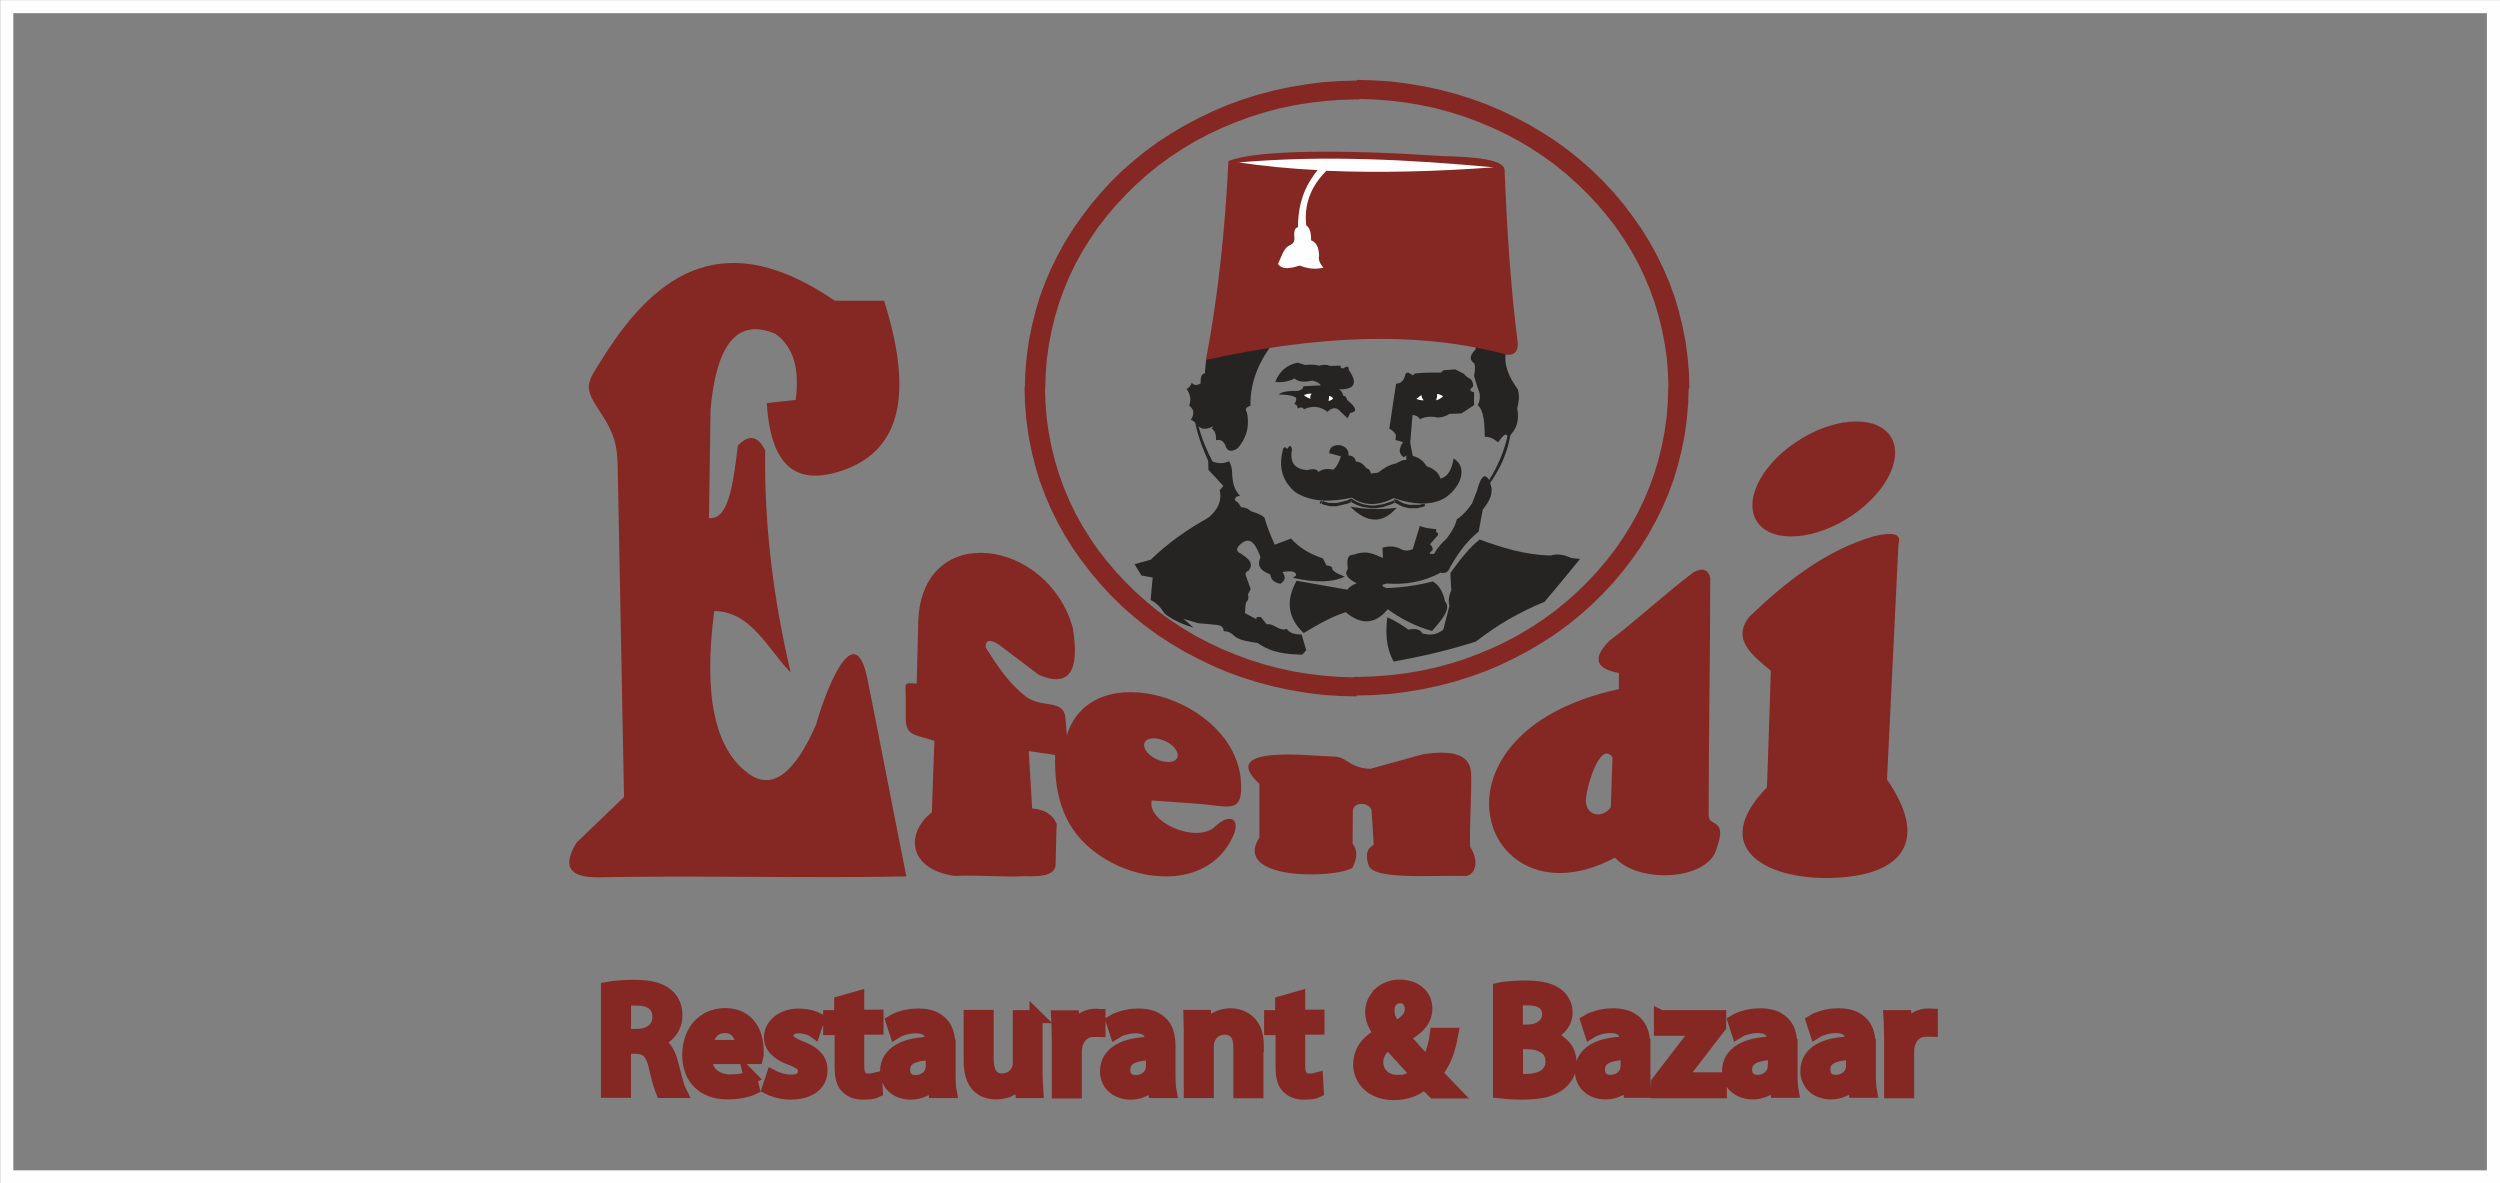<?xml version="1.0" encoding="UTF-8"?>
<!DOCTYPE svg PUBLIC "-//W3C//DTD SVG 1.1//EN" "http://www.w3.org/Graphics/SVG/1.1/DTD/svg11.dtd">
<!-- Creator: CorelDRAW -->
<svg xmlns="http://www.w3.org/2000/svg" xml:space="preserve" width="14.47mm" height="6.849mm" version="1.1" style="shape-rendering:geometricPrecision; text-rendering:geometricPrecision; image-rendering:optimizeQuality; fill-rule:evenodd; clip-rule:evenodd"
viewBox="0 0 108.9 51.55"
 xmlns:xlink="http://www.w3.org/1999/xlink"
 xmlns:xodm="http://www.corel.com/coreldraw/odm/2003">
 <rect x="0" y="0" width="108.9" height="51.55" fill="#808080" stroke="none"/>
 <defs>
  <style type="text/css">
   <![CDATA[
    .str0 {stroke:#FEFEFE;stroke-width:0.57;stroke-miterlimit:22.926}
    .str1 {stroke:#852723;stroke-width:0.57;stroke-miterlimit:22.926}
    .fil0 {fill:none}
    .fil2 {fill:#FEFEFE}
    .fil4 {fill:#852723}
    .fil1 {fill:#252423}
    .fil5 {fill:#852723;fill-rule:nonzero}
    .fil3 {fill:#252423;fill-rule:nonzero}
   ]]>
  </style>
     <clipPath id="id0">
      <path d="M59.1 3.92c7.75,0 14.03,5.82 14.03,12.99 0,7.18 -6.28,12.99 -14.03,12.99 -7.75,0 -14.03,-5.82 -14.03,-12.99 0,-7.17 6.28,-12.99 14.03,-12.99z"/>
     </clipPath>
 </defs>
 <g id="Слой_x0020_1">
  <rect class="fil0 str0" x="0.29" y="0.29" width="108.33" height="50.98"/>
  <g id="_2715892758864">
   <g>
    <g>
    </g>
    <g style="clip-path:url(#id0)">
     <g>
      <g>
       <path class="fil1" d="M51.52 26.95c0.22,0.07 0.45,0.13 0.67,0.2 0.29,0.02 0.58,0.05 0.87,0.08 0.13,0.02 0.23,0.09 0.25,0.27 0.2,-0.01 0.36,0.1 0.51,0.25 0.23,0.15 0.58,0.21 0.96,0.26 0.64,0.45 1.29,0.49 1.94,0.51 0.06,-0.06 0.12,-0.12 0.18,-0.19 -0.07,-0.23 -0.13,-0.46 -0.2,-0.69 -0.24,-0 -0.48,-0.02 -0.65,-0.24 -0.34,0.12 -0.55,-0.26 -0.87,-0.2 -0.09,-0.11 -0.17,-0.21 -0.26,-0.32 -0.13,-0.01 -0.24,0 -0.18,0.1 -0.17,-0.09 -0.34,-0.18 -0.51,-0.27 0.01,-0.15 0.02,-0.3 0.04,-0.45 0.08,-0.09 0.15,-0.19 0.09,-0.36 0.04,-0.08 0.08,-0.16 0.12,-0.24 -0.07,-0.2 -0.15,-0.41 -0.22,-0.61 -0.02,-0.08 0.02,-0.15 0.13,-0.19 0.26,-0.35 -0.05,-0.54 -0.33,-0.74 -0.21,-0.08 -0.23,-0.21 -0.06,-0.38 0.45,-0.44 0.7,-0.04 0.91,0.54 -0.19,0.39 0.04,0.6 0.42,0.74 0.03,0.2 0.14,0.36 0.44,0.41 0.22,-0.13 0.25,-0.3 0.09,-0.51 0.46,-0.08 0.6,0 0.6,0.15 -0.05,0.03 -0.09,0.07 -0.14,0.1 1,0.23 1.74,0.2 2.26,-0.05 -0.21,-0.09 -0.46,-0.17 -0.55,-0.33 0.02,-0.12 -0.12,-0.14 -0.25,-0.16 -0.05,-0.1 -0.1,-0.2 -0.15,-0.3 -0.62,-0.21 -1.07,-0.5 -1.39,-0.87 -0.24,0.09 -0.47,0.18 -0.71,0.27 -0.18,-0.39 -0.34,-0.79 -0.45,-1.18 -0.11,-0.11 -0.33,-0.2 -0.59,-0.28 -0.15,-0.14 -0.29,-0.17 -0.42,-0.17 -0.04,-0.06 -0.09,-0.12 -0.13,-0.19 -0.05,-0.04 -0.11,-0.09 -0.16,-0.13 0.02,-0.1 0.08,-0.18 0.24,-0.17 -0.28,-0.29 -0.34,-0.65 -0.35,-1.03 -0,-0.17 -0.05,-0.34 -0.13,-0.49 -0.24,0.12 -0.48,0.11 -0.73,0.01 -0.25,-0.5 -0.47,-1 -0.6,-1.53 0.19,0.18 0.41,0.11 0.65,0 -0.03,0.03 -0.05,0.07 -0.08,0.1 0.15,0.09 0.2,0.27 0.19,0.51 0.22,-0.06 0.32,0.06 0.4,0.2 0.08,0.32 0.29,0.31 0.54,0.15 0.34,-0.39 0.54,-0.87 0.41,-1.55 -0.1,-0.15 -0.05,-0.25 0.15,-0.3 -0.02,-1.11 0.42,-2.01 1.05,-2.82 -0.99,0.27 -1.99,0.53 -2.98,0.8 -0.02,0.2 -0.04,0.41 -0.06,0.61 -0.15,0.01 -0.19,0.18 -0.18,0.43 -0.2,0.12 -0.31,0.07 -0.39,-0.03 -0.04,0.13 -0.11,0.23 -0.22,0.27 0.14,0.22 0.22,0.45 0.11,0.73 0.25,0.19 0.21,0.41 0.07,0.62 0.12,0.04 0.21,0.1 0.21,0.2 0.11,0.54 0.32,1.07 0.55,1.59 0,0.13 0.01,0.26 0.01,0.39 0.22,0.23 0.44,0.47 0.65,0.7 -0.05,0.06 -0.11,0.12 -0.16,0.18 0.11,0.49 -0.1,0.87 -0.49,1.2 -0.9,0.5 -1.75,1.09 -2.51,1.83 -0.24,0.07 -0.47,0.13 -0.71,0.2 0.1,0.16 0.2,0.33 0.3,0.49 0.16,0.03 0.33,0.06 0.49,0.09 -0.03,0.33 -0.06,0.65 -0.09,0.98 0.25,0.11 0.45,0.33 0.62,0.6 0.3,0.23 0.7,0.44 1.25,0.6 -0.15,-0.13 -0.31,-0.27 -0.46,-0.4z"/>
       <g>
        <path class="fil1" d="M56.74 16.94c-0.06,0.03 -0.12,0.06 -0.18,0.09 -0.41,-0.01 -0.73,0.03 -0.86,0.16 0.27,-0 0.54,0.01 0.75,0.13 0.03,0.08 0.01,0.17 -0.07,0.28 0.08,0.02 0.14,0.06 0.15,0.2 0.1,-0.06 0.2,-0.08 0.27,0.03 0.39,-0.18 0.73,-0.12 1.02,0.11 0.23,-0.21 0.42,-0.21 0.59,0.01 0.1,0.09 0.19,0.18 0.29,0.27 0.04,-0.08 0.08,-0.15 0.11,-0.23 0.29,-0.04 0.34,-0.18 -0.13,-0.57 -0.01,-0.08 -0.05,-0.15 -0.18,-0.2 -0.01,-0.11 -0.07,-0.2 -0.18,-0.26 0.69,0.02 0.84,-0.27 0.43,-0.85 0.01,-0.18 -0.09,-0.16 -0.24,-0.06 -0.09,0.01 -0.12,-0.05 -0.12,-0.12 -0.15,0 -0.31,0.01 -0.46,0.01 -0.15,-0.07 -0.3,-0.06 -0.45,-0.01 -0.17,-0.04 -0.37,-0.06 -0.63,-0.03 -0.11,-0.03 -0.21,-0.07 -0.32,-0.1 -0.47,0.09 -0.8,0.37 -0.98,0.84 0.28,0.03 0.56,-0.01 0.84,-0.15 0.2,0.18 0.48,0.15 0.78,0.09 0.2,0.05 0.31,0.12 0.37,0.21 -0.25,0.01 -0.51,0.02 -0.76,0.04 -0.02,0.04 -0.03,0.08 -0.05,0.12z"/>
        <path class="fil2" d="M57.89 17.25c0.01,0.06 0,0.14 -0.02,0.22 0.08,-0.02 0.15,-0.05 0.2,-0.11 -0.04,-0.08 -0.11,-0.1 -0.18,-0.11z"/>
        <path class="fil2" d="M57.14 17.15c-0.07,0.08 -0.08,0.15 -0.05,0.22 -0.11,-0.03 -0.22,-0.08 -0.29,-0.16 0.12,-0.05 0.23,-0.07 0.35,-0.06z"/>
       </g>
       <path class="fil1" d="M60.81 16.74c-0.1,0.65 -0.2,1.3 -0.29,1.94 0.14,0.06 0.22,0.16 0.29,0.27 -0.01,0.07 -0.02,0.15 -0.02,0.22 0.11,0.03 0.22,0.06 0.33,0.09 -0.19,0.27 -0.21,0.5 0.03,0.66 0.04,-0.03 0.07,-0.05 0.11,-0.08 0,0.06 0,0.13 0,0.19 -0.06,0.01 -0.13,0.02 -0.19,0.03 -0.09,0.04 -0.17,0.09 -0.26,0.13 -0.28,0.05 -0.54,0.21 -0.78,0.4 -0.1,0.01 -0.2,0.02 -0.31,0.04 -0.03,-0.11 -0.07,-0.2 -0.18,-0.22 -0.14,-0.17 -0.29,-0.31 -0.48,-0.3 -0.02,-0.14 -0.1,-0.25 -0.32,-0.27 0.02,-0.21 -0.08,-0.38 -0.38,-0.45 -0.35,-0.01 -0.44,0.14 -0.46,0.35 0.17,0.05 0.34,0.09 0.51,0.14 -0.08,0.26 -0.18,0.46 -0.33,0.58 -0.25,-0.05 -0.48,-0.04 -0.64,0.1 -0.1,-0.15 -0.29,-0.14 -0.5,-0.08 -0.48,-0.04 -0.78,-0.27 -0.66,-0.9 -0.05,-0.25 -0.13,-0.14 -0.21,-0.02 -0.11,-0.14 -0.17,-0.07 -0.2,0.09 -0.18,0.75 0.01,1.35 0.58,1.81 0.71,0.43 1.55,0.41 2.44,0.22 0.51,0.35 1.11,0.38 1.82,0.02 0.86,0.29 1.54,0.31 2.06,0.08 0.62,-0.26 1.34,-1.3 0.55,-1.81 -0.07,0.44 -0.22,0.79 -0.57,0.88 -0.07,-0.23 -0.25,-0.42 -0.6,-0.54 -0.13,-0.19 -0.27,-0.36 -0.61,-0.45 -0.04,-0.19 -0.07,-0.38 -0.11,-0.57 0.03,-0.4 0.07,-0.81 0.1,-1.21 0.14,-0 0.25,0.07 0.33,0.18 0.23,-0.12 0.5,-0.13 0.78,-0.07 0.18,-0.01 0.35,-0.06 0.5,-0.16 0.17,-0.01 0.35,-0.01 0.52,-0.02 0.18,-0.12 0.36,-0.24 0.55,-0.36 0,-0.19 0,-0.37 0,-0.56 -0.15,-0.04 -0.25,-0.09 -0.04,-0.25 0.01,-0.16 -0.04,-0.27 -0.13,-0.34 -0.12,-0.06 -0.22,-0.13 -0.26,-0.21 -0.13,-0.07 -0.26,-0.13 -0.39,-0.2 -0.17,0.01 -0.35,0.03 -0.52,0.04 -0.03,0.03 -0.07,0.07 -0.1,0.1 -0.26,0 -0.52,0 -0.78,0.01 -0.12,0.01 -0.24,0.02 -0.36,0.03 -0.02,0.03 -0.05,0.05 -0.08,0.08 -0.06,-0.04 -0.13,-0.07 -0.19,-0.11 -0.11,-0.02 -0.14,0.04 -0.15,0.11 -0.09,0.32 -0.25,0.35 -0.4,0.37z"/>
       <path class="fil2" d="M61.92 17.2c0,0.09 0.03,0.17 0.1,0.24 -0.12,-0 -0.22,-0.02 -0.32,-0.06 0.07,-0.06 0.14,-0.12 0.22,-0.17z"/>
       <path class="fil2" d="M62.6 17.16c0.01,0.09 -0.01,0.18 -0.04,0.28 0.1,-0.03 0.2,-0.08 0.3,-0.17 -0.08,-0.07 -0.17,-0.1 -0.27,-0.11z"/>
       <path class="fil1" d="M64.28 14.88c0,0.11 0,0.23 0,0.34 -0.28,0.28 -0.27,0.47 -0.06,0.61 0.06,0.17 0.02,0.36 -0.01,0.55 0.08,0.26 0.16,0.52 0.25,0.79 0.02,0.21 -0.02,0.35 -0.09,0.48 0.26,0.22 0.3,0.76 0.31,1.38 0.23,-0.01 0.41,0.1 0.58,0.24 0.17,-0.24 0.32,-0.44 0.41,-0.28 -0.15,0.69 -0.43,1.32 -0.8,1.92 -0.24,-0.38 -0.39,-0.03 -0.53,0.46 -0.07,0.19 -0.15,0.38 -0.22,0.57 -0.19,0.27 -0.4,0.52 -0.66,0.68 -0.07,0.31 -0.25,0.58 -0.45,0.85 -0.21,0.19 -0.4,0.4 -0.54,0.65 -0.11,0.02 -0.2,0.02 -0.19,-0.04 0.04,-0.04 0.09,-0.08 0.13,-0.12 0,-0.11 -0.04,-0.19 -0.12,-0.25 0.12,-0.13 0.23,-0.27 0.35,-0.4 0.02,-0.07 -0.02,-0.11 -0.08,-0.13 0,-0.04 0,-0.09 0,-0.13 -0.24,-0.02 -0.49,-0.04 -0.71,-0.14 -0.1,0.34 -0.21,0.68 -0.31,1.01 -0.16,0.08 -0.31,0.08 -0.46,0.03 -0.26,-0.16 -0.55,-0.18 -0.86,-0.09 0.01,0.15 0.02,0.3 0.02,0.45 -0.36,-0.15 -0.68,-0.37 -1.29,-0.14 -0.3,-0.01 -0.27,0.31 -0.24,0.62 -0.18,0.24 0.03,0.44 0.39,0.62 -0.19,0.07 -0.32,0.16 -0.41,0.28 -0.74,-0.13 -1.47,-0.26 -2.21,-0.39 -0.5,0.89 -0.36,1.65 0.31,2.28 0.62,-0.38 1.23,-0.72 1.83,-0.91 0.7,0.59 1.31,0.51 1.83,-0.13 0.55,0.4 1.18,0.74 1.93,0.95 0.4,-0.47 0.87,-0.96 0.56,-1.3 -0.07,-0.35 -0.21,-0.66 -0.52,-0.86 -0.67,0.17 -1.35,0.27 -2.02,0.29 -0.19,-0.07 -0.31,-0.14 0.02,-0.2 0.78,0.06 1.56,-0.06 2.33,-0.47 0.21,0.04 0.35,-0.03 0.41,-0.23 0.32,-0.55 0.67,-1.09 1.25,-1.56 0.06,-0.32 0.12,-0.64 0.18,-0.96 0.28,-0.35 0.5,-0.71 0.32,-1.16 0.44,-0.63 0.75,-1.31 0.88,-2.07 0.05,-0.07 0.11,-0.15 0.16,-0.22 0.18,-0.27 0.21,-0.6 0.14,-0.96 0.07,-0.27 0.11,-0.55 0.03,-0.82 -0.36,-0.51 -0.63,-1.03 -0.52,-1.64 -0.44,-0.15 -0.88,-0.29 -1.32,-0.44z"/>
       <path class="fil1" d="M64.45 23.51c-0.42,0.32 -0.85,0.87 -1.27,1.45 0.01,0.25 0.02,0.5 0.04,0.75 -0.09,0.22 -0.15,0.44 -0.08,0.67 -0.09,0.35 -0.18,0.7 -0.27,1.05 -0.34,0.27 -0.63,0.23 -0.91,0.17 -0.09,-0.2 -0.32,-0.23 -0.61,-0.17 -0.27,-0.19 -0.55,-0.38 -0.92,-0.54 -0.07,0.66 -0.07,1.31 0.28,1.93 1.17,-0.21 2.35,-0.48 3.58,-0.87 0.92,-0.72 1.92,-1.3 2.99,-1.73 0.52,-0.62 1.04,-1.24 1.55,-1.87 -0.13,-0.01 -0.25,-0.03 -0.38,-0.04 -0.28,-0.13 -0.58,-0.21 -0.91,-0.11 -1.15,-0.03 -2.13,-0.35 -3.1,-0.7z"/>
       <g>
        <path class="fil3" d="M57.53 21.95c-0.04,-0.02 -0.05,-0.06 -0.03,-0.09 0.02,-0.03 0.06,-0.05 0.1,-0.03l-0.07 0.12zm1.38 -0.21l-0.08 0.11 0.07 0.01 -0.05 0.02 -0.05 0.02 -0.05 0.02 -0.04 0.02 -0.05 0.01 -0.04 0.01 -0.05 0.01 -0.04 0.01 -0.04 0.01 -0.05 0.01 -0.04 0.01 -0.04 0.01 -0.04 0.01 -0.04 0.01 -0.04 0.01 -0.04 0 -0.04 0 -0.04 0 -0.04 0 -0.04 0 -0.04 -0 -0.04 -0 -0.04 -0 -0.04 -0.01 -0.04 -0.01 -0.04 -0.01 -0.04 -0.01 -0.04 -0.01 -0.04 -0.01 -0.04 -0.01 -0.04 -0.02 -0.04 -0.02 0.07 -0.12 0.03 0.02 0.03 0.01 0.03 0.01 0.03 0.01 0.03 0.01 0.04 0.01 0.03 0.01 0.04 0.01 0.04 0 0.04 0 0.04 0 0.04 0 0.04 0 0.04 -0 0.04 -0 0.04 -0 0.04 -0 0.04 -0.01 0.04 -0.01 0.04 -0.01 0.04 -0.01 0.04 -0.01 0.04 -0.01 0.04 -0.01 0.04 -0.01 0.04 -0.01 0.04 -0.01 0.04 -0.01 0.04 -0.02 0.04 -0.02 0.04 -0.02 0.04 -0.02 0.07 0.01zm-0.07 -0.01c0.04,-0.01 0.08,0 0.09,0.04 0.02,0.03 -0,0.07 -0.04,0.09l-0.06 -0.12zm1.96 0.03l-0.09 0.11 0.08 0.01 -0.06 0.03 -0.06 0.03 -0.06 0.03 -0.06 0.02 -0.06 0.02 -0.06 0.02 -0.06 0.02 -0.06 0.02 -0.06 0.02 -0.06 0.01 -0.06 0.01 -0.06 0.01 -0.06 0.01 -0.06 0.01 -0.06 0 -0.06 0 -0.06 -0 -0.06 -0 -0.06 -0.01 -0.06 -0.01 -0.06 -0.01 -0.06 -0.01 -0.06 -0.01 -0.06 -0.01 -0.06 -0.02 -0.06 -0.02 -0.06 -0.02 -0.06 -0.02 -0.06 -0.03 -0.06 -0.03 -0.06 -0.03 -0.06 -0.03 0.08 -0.11 0.05 0.03 0.05 0.03 0.05 0.03 0.05 0.02 0.05 0.02 0.05 0.02 0.05 0.02 0.05 0.02 0.05 0.01 0.05 0.01 0.05 0.01 0.05 0.01 0.06 0.01 0.06 0.01 0.06 0 0.06 0 0.06 -0 0.06 -0 0.06 -0.01 0.06 -0.01 0.06 -0.01 0.06 -0.01 0.06 -0.01 0.06 -0.01 0.06 -0.02 0.06 -0.02 0.06 -0.02 0.06 -0.02 0.06 -0.02 0.06 -0.02 0.06 -0.03 0.06 -0.03 0.08 0.01zm-0.08 -0.01c0.04,-0.02 0.08,-0 0.1,0.03 0.02,0.03 0,0.07 -0.03,0.09l-0.06 -0.12zm1.26 0.19l0.04 0.13 -0.04 0.01 -0.04 0.01 -0.04 0.01 -0.04 0.01 -0.04 0.01 -0.04 0.01 -0.04 0.01 -0.04 0 -0.04 0 -0.04 0 -0.04 0 -0.04 0 -0.04 -0 -0.04 -0 -0.04 -0 -0.04 -0 -0.04 -0.01 -0.04 -0.01 -0.04 -0.01 -0.04 -0.01 -0.04 -0.01 -0.04 -0.01 -0.04 -0.01 -0.04 -0.02 -0.04 -0.02 -0.04 -0.02 -0.04 -0.02 -0.04 -0.02 -0.04 -0.02 -0.04 -0.02 -0.04 -0.03 -0.04 -0.03 0.09 -0.11 0.03 0.02 0.04 0.02 0.03 0.02 0.03 0.02 0.04 0.02 0.04 0.02 0.04 0.02 0.04 0.02 0.03 0.01 0.04 0.01 0.04 0.01 0.04 0.01 0.04 0.01 0.04 0.01 0.04 0.01 0.04 0 0.04 0 0.04 0 0.04 0 0.04 0 0.04 0 0.04 -0 0.04 -0 0.04 -0 0.04 -0 0.04 -0 0.04 -0.01 0.04 -0.01 0.04 -0.01 0.04 -0.01 0.04 -0.01 0.04 -0.01zm0 0c0.04,-0.01 0.08,0.01 0.09,0.05 0.01,0.04 -0.01,0.07 -0.05,0.08l-0.04 -0.13z"/>
       </g>
       <path class="fil1" d="M58.82 22.07c0.73,0.74 1.41,0.75 2.02,0.05 -0.71,0.09 -1.38,0.07 -2.02,-0.05z"/>
       <path class="fil4" d="M52.53 15.68c4.68,-1.03 9.13,-1.31 13.15,-0.22 0.24,-0 0.43,-0.09 0.44,-0.47 -0.32,-2.51 -0.48,-5.05 -0.58,-7.62 -0.1,-0.42 -1.24,-0.54 -2.71,-0.57 -4.09,-0.28 -8.12,-0.29 -9.32,0.22 -0.14,2.89 -0.43,5.77 -0.98,8.66z"/>
       <path class="fil2" d="M53.92 7.08c3.73,-0.33 7.44,-0.13 11.15,0.21 -2.5,0.18 -4.95,0.25 -7.29,0.15 -0.71,0.7 -0.98,1.51 -0.88,2.38 0.15,0.09 0.22,0.33 0.21,0.65 0.23,0.08 0.34,0.31 0.35,0.67 -0.05,0.2 0.06,0.37 0.19,0.52 -0.37,0.09 -0.7,0.04 -1.03,-0.09 -0.38,0.11 -0.75,0.21 -0.95,-0.07 0.14,-0.31 0.26,-0.68 0.45,-0.78 0.13,-0.08 0.3,-0.11 0.26,-0.41 -0.02,-0.25 0.03,-0.39 0.16,-0.41 0,-0.76 0.16,-1.47 0.58,-2.11 0.08,-0.13 0.17,-0.26 0.28,-0.38 -1.19,-0.06 -2.36,-0.17 -3.49,-0.34z"/>
      </g>
     </g>
    </g>
    <g>
     <path class="fil5" d="M73.57 16.91l-0.89 0 0 0 -0.02 -0.65 -0.05 -0.64 -0.09 -0.63 -0.12 -0.62 -0.15 -0.61 -0.18 -0.6 -0.21 -0.58 -0.24 -0.57 -0.27 -0.56 -0.3 -0.54 -0.33 -0.53 -0.35 -0.51 -0.38 -0.49 -0.4 -0.47 -0.43 -0.46 -0.45 -0.44 -0.47 -0.42 -0.49 -0.4 -0.51 -0.37 -0.53 -0.35 -0.55 -0.33 -0.57 -0.3 -0.59 -0.28 -0.6 -0.25 -0.62 -0.23 -0.63 -0.2 -0.64 -0.17 -0.66 -0.14 -0.67 -0.11 -0.68 -0.08 -0.69 -0.05 -0.7 -0.02 0 -0.83 0.74 0.02 0.74 0.05 0.72 0.09 0.71 0.12 0.7 0.15 0.69 0.18 0.67 0.21 0.66 0.24 0.64 0.27 0.62 0.3 0.61 0.32 0.59 0.35 0.57 0.37 0.55 0.4 0.52 0.42 0.5 0.44 0.48 0.47 0.46 0.49 0.43 0.51 0.4 0.53 0.38 0.54 0.35 0.56 0.32 0.58 0.29 0.59 0.26 0.61 0.23 0.62 0.19 0.64 0.16 0.65 0.13 0.66 0.09 0.67 0.06 0.68 0.02 0.69 0 0zm0 0c0,0.23 -0.2,0.42 -0.45,0.42 -0.25,0 -0.45,-0.19 -0.45,-0.42l0.89 0zm-14.47 13.41l0 -0.83 0 0 0.7 -0.02 0.69 -0.05 0.68 -0.08 0.67 -0.11 0.66 -0.14 0.64 -0.17 0.63 -0.2 0.62 -0.23 0.6 -0.25 0.59 -0.28 0.57 -0.3 0.55 -0.33 0.53 -0.35 0.51 -0.37 0.49 -0.4 0.47 -0.42 0.45 -0.44 0.43 -0.46 0.4 -0.47 0.38 -0.49 0.35 -0.51 0.33 -0.53 0.3 -0.54 0.27 -0.56 0.24 -0.57 0.21 -0.58 0.18 -0.6 0.15 -0.61 0.12 -0.62 0.09 -0.63 0.05 -0.64 0.02 -0.65 0.89 0 -0.02 0.69 -0.06 0.68 -0.09 0.67 -0.13 0.66 -0.16 0.65 -0.19 0.64 -0.23 0.62 -0.26 0.61 -0.29 0.59 -0.32 0.58 -0.35 0.56 -0.38 0.54 -0.4 0.52 -0.43 0.51 -0.46 0.49 -0.48 0.47 -0.5 0.44 -0.52 0.42 -0.55 0.4 -0.57 0.37 -0.59 0.35 -0.61 0.32 -0.62 0.3 -0.64 0.27 -0.66 0.24 -0.67 0.21 -0.69 0.18 -0.7 0.15 -0.71 0.12 -0.72 0.09 -0.74 0.05 -0.74 0.02 0 0zm0 0c-0.25,0 -0.45,-0.19 -0.45,-0.42 0,-0.23 0.2,-0.42 0.45,-0.42l0 0.83zm-14.47 -13.41l0.89 0 0 0 0.02 0.65 0.05 0.64 0.09 0.63 0.12 0.62 0.15 0.61 0.18 0.6 0.21 0.58 0.24 0.57 0.27 0.56 0.3 0.54 0.33 0.53 0.35 0.51 0.38 0.49 0.4 0.47 0.43 0.46 0.45 0.44 0.47 0.42 0.49 0.4 0.51 0.37 0.53 0.35 0.55 0.33 0.57 0.3 0.59 0.28 0.6 0.25 0.62 0.23 0.63 0.2 0.64 0.17 0.66 0.14 0.67 0.11 0.68 0.08 0.69 0.05 0.7 0.02 0 0.83 -0.74 -0.02 -0.73 -0.05 -0.72 -0.09 -0.71 -0.12 -0.7 -0.15 -0.69 -0.18 -0.67 -0.21 -0.66 -0.24 -0.64 -0.27 -0.62 -0.3 -0.61 -0.32 -0.59 -0.35 -0.57 -0.37 -0.55 -0.4 -0.52 -0.42 -0.5 -0.44 -0.48 -0.47 -0.45 -0.49 -0.43 -0.51 -0.4 -0.52 -0.38 -0.54 -0.35 -0.56 -0.32 -0.58 -0.29 -0.59 -0.26 -0.61 -0.23 -0.62 -0.19 -0.64 -0.16 -0.65 -0.13 -0.66 -0.09 -0.67 -0.06 -0.68 -0.02 -0.69 0 0zm0 0c0,-0.23 0.2,-0.42 0.45,-0.42 0.25,0 0.45,0.19 0.45,0.42l-0.89 0zm14.47 -13.41l0 0.83 0 0 -0.7 0.02 -0.69 0.05 -0.68 0.08 -0.67 0.11 -0.66 0.14 -0.64 0.17 -0.63 0.2 -0.62 0.23 -0.6 0.25 -0.59 0.28 -0.57 0.3 -0.55 0.33 -0.53 0.35 -0.51 0.37 -0.49 0.4 -0.47 0.42 -0.45 0.44 -0.43 0.46 -0.4 0.47 -0.38 0.49 -0.35 0.51 -0.33 0.53 -0.3 0.54 -0.27 0.56 -0.24 0.57 -0.21 0.58 -0.18 0.6 -0.15 0.61 -0.12 0.62 -0.09 0.63 -0.05 0.64 -0.02 0.65 -0.89 0 0.02 -0.69 0.06 -0.68 0.09 -0.67 0.13 -0.66 0.16 -0.65 0.19 -0.64 0.23 -0.62 0.26 -0.61 0.29 -0.59 0.32 -0.58 0.35 -0.56 0.38 -0.54 0.4 -0.53 0.43 -0.51 0.45 -0.49 0.48 -0.47 0.5 -0.44 0.52 -0.42 0.55 -0.4 0.57 -0.37 0.59 -0.35 0.61 -0.32 0.62 -0.3 0.64 -0.27 0.66 -0.24 0.67 -0.21 0.69 -0.18 0.7 -0.15 0.71 -0.12 0.72 -0.09 0.73 -0.05 0.74 -0.02 0 0zm0 0c0.25,0 0.45,0.19 0.45,0.42 0,0.23 -0.2,0.42 -0.45,0.42l0 -0.83z"/>
    </g>
    <path class="fil4" d="M26.92 21.11c0.09,4.54 0.17,9.07 0.26,13.61 -0.69,0.66 -1.38,1.33 -2.07,1.99 -0.71,1.16 -0.16,1.52 0.96,1.51 4.47,-0.09 8.94,0.05 13.41,-0.04 -0.56,-2.78 -1.12,-5.75 -1.69,-8.57 -0.59,-2.98 -1.95,0.86 -2.24,1.95 -0.96,2.19 -1.95,2.89 -2.96,2.13 -1.42,-1.04 -1.97,-3.31 -1.48,-7.07 1.59,0.01 2.31,1.62 3.33,2.68 -0.74,-3.16 -1.16,-6.38 -1.11,-9.68 -0.32,-0.64 -0.71,-0.71 -1.19,-0.21 -0.2,1.61 -0.39,3.26 -1.26,3.16 0.02,-1.58 0.05,-3.16 0.07,-4.74 0.25,-2.79 1.14,-4 2.82,-3.29 0.88,0.63 1.04,1.66 0.89,2.88 -0.42,0.05 -0.84,0.09 -1.26,0.14 0.18,3 1.47,3.54 3.26,2.95 2.31,-0.78 3.27,-2.9 1.85,-7.41 -0.72,0 -1.44,0 -2.15,0 -4.7,-3.22 -7.68,-1.33 -10.04,2.39 -0.83,1.31 -0.93,1.32 -0.1,2.58 0.74,1.13 0.67,1.7 0.7,3.03z"/>
    <path class="fil4" d="M40.7 32.27c-0.04,1.04 -0.07,2.08 -0.11,3.12 -1.15,0.89 -1.06,2.48 1,2.77 1.01,-0.05 2.05,0.06 3.06,0.01 0.65,0.02 1.23,-0.01 1.33,-0.44 0.02,-0.56 0.02,-1.27 0.05,-1.83 -0.19,-0.46 -0.59,-0.64 -1.07,-0.68 -0.05,-0.83 -0.1,-1.67 -0.15,-2.5 0.38,0.06 0.76,0.11 1.15,0.17 -0.06,2.1 0.59,3.25 1.5,4.04 1.86,1.6 5.16,1.9 6.25,-0.5 0.35,-0.76 -0.14,-1.03 -0.77,-0.43 -0.81,0.78 -3.01,-0.19 -2.77,-1.13 0.69,0.05 1.38,0.1 2.06,0.15 1.33,0.1 1.94,0.48 1.82,-1.03 -0.28,-3.57 -6.48,-5.5 -7.58,-1.96 -0.02,-0.25 -0.04,-0.5 -0.06,-0.75 -0.07,-0.85 -1.05,-0.41 -1.73,-0.94 -0.74,-0.57 -1.25,-1.35 -1.75,-2.14 -0,-0.31 0.17,-0.37 0.55,-0.14 0.59,0.45 1.18,0.89 1.77,1.34 1.3,0.56 1.8,-0.12 1.48,-2.05 -1.08,-3.88 -6.56,-4.69 -6.73,-0.31 -0.02,0.91 -0.05,1.83 -0.07,2.74 -0.58,-0.04 -0.48,-0.04 -0.48,0.49 0,0.33 0,0.65 0,0.98 0,0.85 0.41,0.73 1.26,1.03zm10.09 0.03c0.39,0.19 0.6,0.52 0.48,0.73 -0.12,0.21 -0.53,0.22 -0.92,0.03 -0.39,-0.19 -0.6,-0.52 -0.48,-0.73 0.12,-0.21 0.53,-0.22 0.92,-0.03z"/>
    <path class="fil4" d="M54.86 34.14c0,0.78 0,1.56 0,2.34 -1.2,1.87 3.23,1.81 4.05,1.33 0.21,-0.41 0.24,-0.77 0.01,-1.06l0.01 -1.46c0.06,-0.33 0.61,-0.38 0.81,-0.03 0.04,0.55 0.07,0.99 0.1,1.55 -0.37,0.18 -0.33,0.56 -0.23,0.86 0.17,0.68 2.65,0.45 4.27,0.49 0.4,-0.09 0.56,-0.64 0.16,-1.27 -0.04,-0.89 0.08,-2.37 0.04,-3.26 -0.08,-0.82 -0.92,-0.95 -2.1,-0.77 -0.76,0.21 -1.52,0.42 -2.28,0.63 -0.34,0 -0.61,-0.09 -0.84,-0.22 -0.43,-0.25 -0.42,-0.31 -0.96,-0.32 -0.84,-0.02 -4.9,-0.51 -3.04,1.2z"/>
    <path class="fil4" d="M74.5 25.22c0,3.41 -0.07,6.9 -0.07,10.31 0,0.51 0.84,0.09 0.35,1.42 -0.34,1.41 -3.4,1.57 -4.43,0.41 -5.78,3.1 -8.77,-5.4 0.17,-7.34 0,-0.23 0,-0.47 0,-0.7 -0.89,-0.17 -1.25,-0.55 -0.42,-1.4 1.32,-1 2.35,-1.99 3.67,-2.99 0.41,-0.22 0.66,-0.12 0.74,0.29zm-4.26 7.78c-0.02,0.72 -0.05,1.44 -0.07,2.16 -0.35,0.51 -1.06,0.4 -1.09,-0.26 -0.01,-0.48 0.6,-2.68 1.16,-1.91z"/>
    <path class="fil4" d="M77.14 29.22c-0.05,1.69 -0.11,3.38 -0.17,5.08 -2.56,2.64 -0.03,3.98 2.65,3.95 3.29,-0.04 4.44,-1.61 2.58,-4.29 0.17,-3.42 0.33,-6.84 0.5,-10.25 0.16,-0.51 -0.32,-0.53 -1.1,-0.34 -2.09,0.62 -3.79,1.96 -5.39,3.49 -0.78,0.97 0.09,1.67 0.94,2.37z"/>
    <path class="fil4" d="M78.19 19.29c1.57,-1.08 3.41,-1.24 4.1,-0.37 0.69,0.87 -0.02,2.45 -1.59,3.52 -1.57,1.08 -3.41,1.24 -4.1,0.37 -0.69,-0.87 0.02,-2.45 1.59,-3.52z"/>
    <path class="fil5 str1" d="M28.56 45.39c0.17,-0.06 0.31,-0.14 0.45,-0.25 0.13,-0.11 0.24,-0.23 0.31,-0.39 0.08,-0.15 0.12,-0.32 0.12,-0.52 0,-0.19 -0.03,-0.35 -0.1,-0.51 -0.07,-0.15 -0.16,-0.28 -0.29,-0.38 -0.15,-0.13 -0.34,-0.22 -0.57,-0.28 -0.23,-0.06 -0.5,-0.09 -0.82,-0.09 -0.15,0 -0.29,0 -0.44,0.01 -0.14,0.01 -0.28,0.02 -0.41,0.03 -0.13,0.01 -0.24,0.03 -0.35,0.05l0 4.48 0.74 0 0 -1.92 0.45 0c0.17,-0 0.32,0.03 0.43,0.08 0.12,0.06 0.21,0.15 0.28,0.27 0.07,0.12 0.13,0.28 0.18,0.49 0.04,0.19 0.08,0.35 0.12,0.5 0.04,0.15 0.07,0.27 0.11,0.37 0.03,0.1 0.06,0.17 0.08,0.22l0.77 0c-0.03,-0.06 -0.07,-0.15 -0.1,-0.26 -0.04,-0.12 -0.08,-0.26 -0.12,-0.42 -0.04,-0.16 -0.09,-0.35 -0.14,-0.54 -0.06,-0.24 -0.14,-0.44 -0.25,-0.6 -0.11,-0.16 -0.26,-0.27 -0.44,-0.33l0 -0.01zm-1.36 -0.27l0 -1.56c0.05,-0.01 0.11,-0.02 0.2,-0.03 0.09,-0.01 0.19,-0.01 0.32,-0.01 0.13,-0 0.26,0.01 0.38,0.04 0.12,0.03 0.22,0.07 0.31,0.13 0.09,0.06 0.16,0.14 0.21,0.24 0.05,0.1 0.08,0.22 0.08,0.37 -0,0.16 -0.04,0.31 -0.12,0.43 -0.08,0.12 -0.2,0.22 -0.34,0.28 -0.15,0.07 -0.33,0.1 -0.53,0.1l-0.5 0zm5.5 1.82c-0.11,0.05 -0.24,0.08 -0.39,0.11 -0.14,0.03 -0.31,0.04 -0.51,0.04 -0.14,0 -0.27,-0.02 -0.4,-0.06 -0.13,-0.04 -0.24,-0.1 -0.34,-0.18 -0.1,-0.08 -0.18,-0.18 -0.24,-0.31 -0.06,-0.13 -0.09,-0.29 -0.1,-0.47l2.24 0c0.01,-0.04 0.01,-0.09 0.02,-0.13 0,-0.05 0,-0.1 0,-0.16 0,-0.16 -0.02,-0.32 -0.05,-0.47 -0.03,-0.15 -0.08,-0.3 -0.15,-0.43 -0.07,-0.13 -0.16,-0.25 -0.27,-0.35 -0.11,-0.1 -0.24,-0.18 -0.39,-0.24 -0.15,-0.06 -0.33,-0.08 -0.53,-0.09 -0.25,0 -0.47,0.05 -0.67,0.14 -0.2,0.09 -0.36,0.22 -0.5,0.37 -0.14,0.16 -0.24,0.35 -0.31,0.56 -0.07,0.21 -0.11,0.44 -0.11,0.68 0,0.25 0.04,0.48 0.11,0.68 0.07,0.2 0.18,0.38 0.33,0.52 0.14,0.15 0.32,0.26 0.53,0.34 0.21,0.08 0.45,0.12 0.71,0.12 0.24,-0 0.46,-0.02 0.65,-0.06 0.19,-0.04 0.35,-0.08 0.47,-0.14l-0.12 -0.49zm-1.95 -1.35c0.01,-0.1 0.03,-0.2 0.07,-0.3 0.03,-0.1 0.08,-0.2 0.15,-0.28 0.06,-0.09 0.15,-0.16 0.25,-0.21 0.1,-0.05 0.22,-0.08 0.35,-0.08 0.14,0 0.26,0.03 0.36,0.08 0.1,0.05 0.17,0.12 0.23,0.21 0.06,0.09 0.1,0.18 0.12,0.28 0.02,0.1 0.03,0.2 0.03,0.3l-1.55 0zm4.89 -1.18c-0.1,-0.05 -0.22,-0.1 -0.36,-0.13 -0.14,-0.04 -0.3,-0.05 -0.48,-0.06 -0.19,0 -0.35,0.03 -0.51,0.08 -0.15,0.05 -0.28,0.12 -0.39,0.21 -0.11,0.09 -0.19,0.19 -0.25,0.31 -0.06,0.12 -0.09,0.25 -0.09,0.38 -0,0.19 0.07,0.37 0.22,0.52 0.15,0.16 0.37,0.3 0.69,0.41 0.14,0.05 0.25,0.11 0.34,0.16 0.08,0.05 0.14,0.11 0.18,0.17 0.04,0.06 0.05,0.13 0.05,0.22 0,0.08 -0.02,0.16 -0.06,0.22 -0.04,0.06 -0.11,0.11 -0.2,0.15 -0.09,0.04 -0.2,0.05 -0.33,0.05 -0.1,-0 -0.2,-0.01 -0.3,-0.03 -0.1,-0.02 -0.19,-0.05 -0.28,-0.08 -0.09,-0.03 -0.16,-0.07 -0.22,-0.1l-0.17 0.51c0.08,0.04 0.17,0.08 0.27,0.11 0.1,0.03 0.21,0.06 0.33,0.08 0.12,0.02 0.24,0.03 0.36,0.03 0.27,-0 0.5,-0.04 0.7,-0.12 0.2,-0.08 0.35,-0.19 0.46,-0.34 0.11,-0.15 0.16,-0.33 0.16,-0.54 0,-0.16 -0.03,-0.3 -0.1,-0.42 -0.07,-0.12 -0.17,-0.23 -0.3,-0.32 -0.13,-0.09 -0.3,-0.18 -0.49,-0.25 -0.14,-0.06 -0.26,-0.11 -0.34,-0.16 -0.09,-0.05 -0.15,-0.1 -0.19,-0.16 -0.04,-0.06 -0.06,-0.12 -0.06,-0.19 0,-0.07 0.02,-0.14 0.06,-0.2 0.04,-0.06 0.1,-0.11 0.17,-0.14 0.08,-0.04 0.17,-0.05 0.28,-0.05 0.1,0 0.19,0.01 0.27,0.03 0.08,0.02 0.16,0.04 0.23,0.07 0.07,0.03 0.13,0.06 0.17,0.09l0.17 -0.5zm1 -0.12l-0.5 0 0 0.52 0.5 0 0 1.69c0,0.21 0.02,0.39 0.06,0.53 0.04,0.14 0.11,0.26 0.2,0.34 0.08,0.08 0.18,0.14 0.3,0.19 0.12,0.04 0.25,0.06 0.4,0.06 0.12,0 0.24,-0.01 0.33,-0.02 0.1,-0.01 0.18,-0.03 0.24,-0.06l-0.03 -0.53c-0.04,0.01 -0.09,0.02 -0.14,0.03 -0.05,0.01 -0.11,0.01 -0.19,0.01 -0.16,0 -0.27,-0.05 -0.34,-0.15 -0.07,-0.1 -0.11,-0.25 -0.11,-0.45l0 -1.66 0.84 0 0 -0.52 -0.84 0 0 -0.81 -0.74 0.21 0 0.59zm4.69 1.26c0,-0.17 -0.02,-0.34 -0.06,-0.5 -0.04,-0.16 -0.11,-0.3 -0.21,-0.42 -0.1,-0.12 -0.24,-0.22 -0.41,-0.3 -0.17,-0.07 -0.39,-0.11 -0.64,-0.11 -0.16,0 -0.31,0.01 -0.45,0.04 -0.14,0.02 -0.27,0.06 -0.39,0.1 -0.12,0.04 -0.22,0.09 -0.3,0.14l0.15 0.46c0.08,-0.05 0.16,-0.09 0.25,-0.12 0.09,-0.03 0.19,-0.06 0.3,-0.08 0.1,-0.02 0.21,-0.03 0.31,-0.03 0.14,0 0.26,0.02 0.35,0.05 0.09,0.03 0.16,0.08 0.21,0.13 0.05,0.05 0.09,0.12 0.11,0.18 0.02,0.07 0.04,0.13 0.04,0.19 0,0.06 0.01,0.12 0.01,0.17 -0.3,0 -0.58,0.03 -0.82,0.08 -0.24,0.05 -0.45,0.13 -0.62,0.23 -0.17,0.1 -0.3,0.23 -0.4,0.38 -0.09,0.15 -0.14,0.33 -0.14,0.53 0,0.13 0.02,0.25 0.07,0.36 0.05,0.12 0.11,0.22 0.2,0.3 0.09,0.09 0.2,0.16 0.33,0.21 0.13,0.05 0.28,0.08 0.44,0.08 0.15,-0 0.28,-0.02 0.41,-0.06 0.12,-0.04 0.24,-0.09 0.33,-0.16 0.1,-0.07 0.18,-0.14 0.25,-0.23l0.02 0 0.05 0.38 0.67 0c-0.02,-0.11 -0.04,-0.23 -0.04,-0.36 -0.01,-0.13 -0.01,-0.27 -0.01,-0.41l0 -1.23zm-0.72 0.91c-0,0.13 -0.04,0.24 -0.1,0.34 -0.07,0.1 -0.15,0.18 -0.26,0.23 -0.11,0.06 -0.23,0.09 -0.37,0.09 -0.09,0 -0.18,-0.02 -0.26,-0.05 -0.08,-0.04 -0.14,-0.09 -0.19,-0.17 -0.05,-0.08 -0.07,-0.18 -0.07,-0.3 0,-0.12 0.03,-0.21 0.07,-0.3 0.05,-0.08 0.12,-0.15 0.2,-0.2 0.08,-0.05 0.18,-0.09 0.29,-0.12 0.11,-0.03 0.22,-0.05 0.34,-0.06 0.12,-0.01 0.24,-0.02 0.35,-0.02l0 0.54zm4.53 -2.17l-0.74 0 0 2.02c-0,0.12 -0.02,0.23 -0.07,0.32 -0.04,0.09 -0.1,0.17 -0.17,0.23 -0.07,0.06 -0.15,0.11 -0.24,0.14 -0.09,0.03 -0.17,0.05 -0.26,0.05 -0.16,-0 -0.29,-0.04 -0.39,-0.12 -0.1,-0.08 -0.17,-0.19 -0.21,-0.33 -0.04,-0.14 -0.06,-0.3 -0.06,-0.49l0 -1.83 -0.74 0 0 1.94c0,0.26 0.03,0.48 0.09,0.66 0.06,0.18 0.14,0.32 0.25,0.43 0.11,0.11 0.23,0.19 0.36,0.23 0.14,0.05 0.28,0.07 0.43,0.07 0.14,-0 0.27,-0.02 0.39,-0.05 0.11,-0.03 0.22,-0.08 0.3,-0.13 0.09,-0.05 0.16,-0.11 0.22,-0.17 0.06,-0.06 0.11,-0.12 0.15,-0.18l0.02 0 0.04 0.47 0.65 0c-0.01,-0.13 -0.01,-0.27 -0.02,-0.43 -0.01,-0.16 -0.01,-0.32 -0.01,-0.51l0 -2.33zm2.73 -0.05c-0.03,-0.01 -0.06,-0.01 -0.09,-0.01 -0.03,-0 -0.06,-0 -0.09,-0 -0.13,0 -0.25,0.03 -0.37,0.08 -0.12,0.05 -0.23,0.13 -0.32,0.23 -0.09,0.1 -0.17,0.22 -0.22,0.36l-0.03 0 -0.03 -0.6 -0.65 0c0.01,0.15 0.02,0.31 0.02,0.47 0,0.16 0.01,0.34 0.01,0.53l0 2.27 0.74 0 0 -1.73c0,-0.19 0.03,-0.36 0.1,-0.5 0.07,-0.14 0.16,-0.25 0.28,-0.33 0.12,-0.08 0.27,-0.12 0.43,-0.12 0.04,0 0.08,0 0.12,0 0.04,0 0.07,0.01 0.1,0.01l0 -0.66zm3.05 1.31c0,-0.17 -0.02,-0.34 -0.06,-0.5 -0.04,-0.16 -0.11,-0.3 -0.21,-0.42 -0.1,-0.12 -0.24,-0.22 -0.41,-0.3 -0.17,-0.07 -0.39,-0.11 -0.64,-0.11 -0.16,0 -0.31,0.01 -0.45,0.04 -0.14,0.02 -0.27,0.06 -0.39,0.1 -0.12,0.04 -0.22,0.09 -0.3,0.14l0.15 0.46c0.08,-0.05 0.16,-0.09 0.25,-0.12 0.09,-0.03 0.19,-0.06 0.29,-0.08 0.1,-0.02 0.21,-0.03 0.31,-0.03 0.14,0 0.26,0.02 0.35,0.05 0.09,0.03 0.16,0.08 0.21,0.13 0.05,0.05 0.09,0.12 0.11,0.18 0.02,0.07 0.04,0.13 0.04,0.19 0,0.06 0.01,0.12 0.01,0.17 -0.3,0 -0.58,0.03 -0.82,0.08 -0.24,0.05 -0.45,0.13 -0.62,0.23 -0.17,0.1 -0.3,0.23 -0.4,0.38 -0.09,0.15 -0.14,0.33 -0.14,0.53 0,0.13 0.02,0.25 0.07,0.36 0.05,0.12 0.11,0.22 0.2,0.3 0.09,0.09 0.2,0.16 0.33,0.21 0.13,0.05 0.28,0.08 0.44,0.08 0.15,-0 0.28,-0.02 0.41,-0.06 0.12,-0.04 0.24,-0.09 0.33,-0.16 0.1,-0.07 0.18,-0.14 0.25,-0.23l0.02 0 0.05 0.38 0.67 0c-0.02,-0.11 -0.04,-0.23 -0.04,-0.36 -0.01,-0.13 -0.01,-0.27 -0.01,-0.41l0 -1.23zm-0.72 0.91c-0,0.13 -0.04,0.24 -0.1,0.34 -0.07,0.1 -0.15,0.18 -0.26,0.23 -0.11,0.06 -0.23,0.09 -0.37,0.09 -0.09,0 -0.18,-0.02 -0.26,-0.05 -0.08,-0.04 -0.14,-0.09 -0.19,-0.17 -0.05,-0.08 -0.07,-0.18 -0.07,-0.3 0,-0.12 0.03,-0.21 0.07,-0.3 0.05,-0.08 0.12,-0.15 0.2,-0.2 0.08,-0.05 0.18,-0.09 0.29,-0.12 0.11,-0.03 0.22,-0.05 0.34,-0.06 0.12,-0.01 0.24,-0.02 0.35,-0.02l0 0.54zm4.57 -0.9c-0,-0.25 -0.04,-0.46 -0.1,-0.64 -0.07,-0.17 -0.16,-0.31 -0.27,-0.41 -0.11,-0.1 -0.24,-0.18 -0.38,-0.23 -0.14,-0.05 -0.27,-0.07 -0.41,-0.07 -0.13,0 -0.26,0.02 -0.37,0.05 -0.11,0.03 -0.21,0.07 -0.3,0.13 -0.09,0.05 -0.17,0.11 -0.24,0.18 -0.07,0.07 -0.12,0.13 -0.16,0.2l-0.02 0 -0.04 -0.49 -0.65 0c0,0.09 0.01,0.19 0.01,0.28 0,0.1 0.01,0.2 0.01,0.3 0,0.1 0,0.22 0,0.34l0 2.35 0.74 0 0 -1.97c0,-0.13 0.02,-0.25 0.07,-0.34 0.04,-0.1 0.1,-0.18 0.17,-0.25 0.07,-0.07 0.15,-0.12 0.24,-0.15 0.09,-0.03 0.18,-0.05 0.27,-0.05 0.13,0 0.23,0.02 0.32,0.07 0.09,0.04 0.16,0.11 0.21,0.18 0.05,0.08 0.09,0.17 0.11,0.27 0.02,0.1 0.03,0.21 0.03,0.33l0 1.92 0.74 0 0 -2zm1.08 -1.27l-0.5 0 0 0.52 0.5 0 0 1.69c0,0.21 0.02,0.39 0.06,0.53 0.04,0.14 0.11,0.26 0.2,0.34 0.08,0.08 0.18,0.14 0.3,0.19 0.12,0.04 0.25,0.06 0.4,0.06 0.12,0 0.24,-0.01 0.33,-0.02 0.1,-0.01 0.18,-0.03 0.24,-0.06l-0.03 -0.53c-0.04,0.01 -0.09,0.02 -0.14,0.03 -0.05,0.01 -0.11,0.01 -0.19,0.01 -0.16,0 -0.27,-0.05 -0.34,-0.15 -0.07,-0.1 -0.11,-0.25 -0.11,-0.45l0 -1.66 0.84 0 0 -0.52 -0.84 0 0 -0.81 -0.74 0.21 0 0.59zm6.69 2.45c0.13,-0.14 0.23,-0.3 0.32,-0.47 0.09,-0.17 0.17,-0.36 0.23,-0.57 0.06,-0.2 0.11,-0.42 0.15,-0.64l-0.67 0c-0.02,0.16 -0.05,0.32 -0.09,0.47 -0.04,0.15 -0.08,0.29 -0.14,0.43 -0.05,0.13 -0.12,0.25 -0.19,0.36 -0.1,-0.11 -0.21,-0.23 -0.33,-0.36 -0.12,-0.13 -0.24,-0.27 -0.36,-0.4 -0.12,-0.14 -0.24,-0.27 -0.35,-0.39l0 -0.02c0.24,-0.12 0.43,-0.24 0.58,-0.37 0.15,-0.13 0.25,-0.26 0.32,-0.4 0.07,-0.14 0.1,-0.29 0.1,-0.44 -0,-0.15 -0.03,-0.29 -0.09,-0.41 -0.06,-0.12 -0.13,-0.22 -0.24,-0.31 -0.1,-0.08 -0.22,-0.15 -0.35,-0.19 -0.13,-0.04 -0.28,-0.07 -0.43,-0.07 -0.2,0 -0.39,0.03 -0.54,0.1 -0.16,0.06 -0.29,0.15 -0.39,0.26 -0.1,0.11 -0.18,0.23 -0.24,0.36 -0.05,0.13 -0.08,0.27 -0.08,0.41 0,0.16 0.04,0.33 0.11,0.49 0.07,0.16 0.16,0.32 0.28,0.46l-0.01 0.02c-0.18,0.1 -0.34,0.21 -0.48,0.34 -0.13,0.13 -0.24,0.27 -0.31,0.44 -0.07,0.16 -0.11,0.34 -0.11,0.53 0,0.17 0.03,0.33 0.1,0.48 0.06,0.15 0.16,0.29 0.29,0.41 0.13,0.12 0.28,0.21 0.47,0.28 0.19,0.07 0.4,0.1 0.64,0.1 0.26,0 0.5,-0.04 0.72,-0.12 0.22,-0.08 0.42,-0.2 0.61,-0.36 0.08,0.09 0.15,0.16 0.22,0.23 0.06,0.06 0.12,0.12 0.18,0.18l0.86 0 -0.79 -0.82zm-1.68 0.37c-0.14,-0 -0.26,-0.02 -0.37,-0.07 -0.11,-0.04 -0.21,-0.11 -0.28,-0.18 -0.08,-0.08 -0.14,-0.17 -0.18,-0.27 -0.04,-0.1 -0.06,-0.22 -0.06,-0.33 0,-0.1 0.02,-0.2 0.05,-0.28 0.03,-0.09 0.07,-0.16 0.12,-0.23 0.05,-0.07 0.11,-0.13 0.17,-0.18 0.06,-0.05 0.12,-0.1 0.18,-0.14 0.15,0.17 0.3,0.33 0.45,0.5 0.15,0.16 0.29,0.32 0.42,0.46 0.13,0.14 0.25,0.27 0.35,0.38 -0.03,0.04 -0.08,0.07 -0.13,0.12 -0.05,0.04 -0.11,0.08 -0.18,0.12 -0.07,0.04 -0.15,0.07 -0.24,0.09 -0.09,0.02 -0.19,0.03 -0.3,0.04zm0.11 -3.7c0.09,0 0.17,0.02 0.23,0.05 0.06,0.03 0.12,0.07 0.16,0.13 0.04,0.05 0.07,0.11 0.09,0.17 0.02,0.06 0.03,0.13 0.03,0.2 0,0.11 -0.03,0.22 -0.08,0.31 -0.05,0.1 -0.13,0.18 -0.24,0.27 -0.1,0.08 -0.23,0.17 -0.37,0.25 -0.1,-0.12 -0.18,-0.24 -0.24,-0.36 -0.06,-0.12 -0.09,-0.26 -0.09,-0.41 0,-0.08 0.01,-0.15 0.03,-0.22 0.02,-0.07 0.05,-0.14 0.1,-0.19 0.04,-0.06 0.1,-0.1 0.16,-0.14 0.07,-0.03 0.15,-0.05 0.24,-0.05zm6.43 1.7c0.17,-0.06 0.32,-0.14 0.44,-0.24 0.12,-0.1 0.21,-0.21 0.28,-0.34 0.06,-0.13 0.1,-0.26 0.1,-0.41 0,-0.09 -0.01,-0.19 -0.04,-0.29 -0.03,-0.1 -0.08,-0.2 -0.15,-0.3 -0.07,-0.1 -0.17,-0.19 -0.3,-0.27 -0.13,-0.08 -0.3,-0.15 -0.51,-0.19 -0.21,-0.05 -0.46,-0.07 -0.75,-0.07 -0.15,0 -0.29,0 -0.43,0.01 -0.14,0.01 -0.27,0.02 -0.4,0.03 -0.12,0.01 -0.23,0.03 -0.32,0.05l0 4.47c0.11,0.01 0.24,0.02 0.4,0.04 0.16,0.01 0.35,0.02 0.57,0.02 0.4,0 0.74,-0.03 1.02,-0.1 0.27,-0.07 0.49,-0.18 0.66,-0.32 0.05,-0.04 0.09,-0.09 0.14,-0.14 0.05,-0.06 0.09,-0.12 0.14,-0.19 0.04,-0.07 0.08,-0.16 0.1,-0.26 0.03,-0.1 0.04,-0.2 0.04,-0.32 -0,-0.16 -0.03,-0.3 -0.08,-0.43 -0.05,-0.13 -0.12,-0.24 -0.22,-0.33 -0.09,-0.09 -0.19,-0.17 -0.31,-0.24 -0.12,-0.06 -0.24,-0.11 -0.37,-0.14l0 -0.02zm-1.35 -0.2l0 -1.37c0.04,-0.01 0.1,-0.02 0.18,-0.02 0.08,-0.01 0.18,-0.01 0.3,-0.01 0.12,-0 0.23,0.01 0.34,0.03 0.11,0.02 0.21,0.06 0.3,0.11 0.09,0.05 0.16,0.12 0.21,0.21 0.05,0.09 0.08,0.2 0.08,0.34 -0,0.14 -0.04,0.27 -0.12,0.37 -0.08,0.11 -0.19,0.19 -0.33,0.26 -0.14,0.06 -0.31,0.09 -0.51,0.09l-0.45 0zm0 0.51l0.43 0c0.14,-0 0.28,0.01 0.42,0.04 0.13,0.03 0.25,0.08 0.36,0.14 0.11,0.06 0.19,0.15 0.25,0.25 0.06,0.1 0.09,0.23 0.1,0.38 -0,0.15 -0.03,0.28 -0.09,0.38 -0.06,0.11 -0.14,0.19 -0.24,0.26 -0.1,0.07 -0.22,0.11 -0.35,0.15 -0.13,0.03 -0.27,0.05 -0.42,0.05 -0.1,0 -0.18,-0 -0.26,-0 -0.08,-0 -0.14,-0.01 -0.19,-0.02l0 -1.63zm5.55 0.12c0,-0.17 -0.02,-0.34 -0.06,-0.5 -0.04,-0.16 -0.11,-0.3 -0.21,-0.42 -0.1,-0.12 -0.24,-0.22 -0.41,-0.3 -0.17,-0.07 -0.39,-0.11 -0.64,-0.11 -0.16,0 -0.31,0.01 -0.45,0.04 -0.14,0.02 -0.27,0.06 -0.39,0.1 -0.12,0.04 -0.22,0.09 -0.3,0.14l0.15 0.46c0.08,-0.05 0.16,-0.09 0.25,-0.12 0.09,-0.03 0.19,-0.06 0.29,-0.08 0.1,-0.02 0.21,-0.03 0.31,-0.03 0.14,0 0.26,0.02 0.35,0.05 0.09,0.03 0.16,0.08 0.21,0.13 0.05,0.05 0.09,0.12 0.11,0.18 0.02,0.07 0.04,0.13 0.04,0.19 0,0.06 0.01,0.12 0.01,0.17 -0.3,0 -0.58,0.03 -0.82,0.08 -0.24,0.05 -0.45,0.13 -0.62,0.23 -0.17,0.1 -0.3,0.23 -0.39,0.38 -0.09,0.15 -0.14,0.33 -0.14,0.53 0,0.13 0.02,0.25 0.07,0.36 0.05,0.12 0.11,0.22 0.2,0.3 0.09,0.09 0.2,0.16 0.33,0.21 0.13,0.05 0.28,0.08 0.44,0.08 0.15,-0 0.28,-0.02 0.41,-0.06 0.12,-0.04 0.24,-0.09 0.33,-0.16 0.1,-0.07 0.18,-0.14 0.25,-0.23l0.02 0 0.05 0.38 0.67 0c-0.02,-0.11 -0.04,-0.23 -0.04,-0.36 -0.01,-0.13 -0.01,-0.27 -0.01,-0.41l0 -1.23zm-0.72 0.91c-0,0.13 -0.04,0.24 -0.1,0.34 -0.07,0.1 -0.15,0.18 -0.26,0.23 -0.11,0.06 -0.23,0.09 -0.37,0.09 -0.09,0 -0.18,-0.02 -0.26,-0.05 -0.08,-0.04 -0.14,-0.09 -0.19,-0.17 -0.05,-0.08 -0.07,-0.18 -0.07,-0.3 0,-0.12 0.03,-0.21 0.07,-0.3 0.05,-0.08 0.12,-0.15 0.2,-0.2 0.08,-0.05 0.18,-0.09 0.29,-0.12 0.11,-0.03 0.22,-0.05 0.34,-0.06 0.12,-0.01 0.24,-0.02 0.35,-0.02l0 0.54zm1.45 -2.17l0 0.56 1.68 0 0 0.01c-0.08,0.09 -0.15,0.17 -0.22,0.26 -0.07,0.09 -0.15,0.17 -0.22,0.27l-1.36 1.77 0 0.41 2.73 0 0 -0.56 -1.82 0 0 -0.01c0.08,-0.08 0.15,-0.17 0.23,-0.26 0.07,-0.09 0.15,-0.18 0.22,-0.27l1.34 -1.74 0 -0.43 -2.56 0zm5.68 1.26c0,-0.17 -0.02,-0.34 -0.06,-0.5 -0.04,-0.16 -0.11,-0.3 -0.21,-0.42 -0.1,-0.12 -0.24,-0.22 -0.41,-0.3 -0.17,-0.07 -0.39,-0.11 -0.64,-0.11 -0.16,0 -0.31,0.01 -0.45,0.04 -0.14,0.02 -0.27,0.06 -0.39,0.1 -0.12,0.04 -0.22,0.09 -0.3,0.14l0.15 0.46c0.08,-0.05 0.16,-0.09 0.25,-0.12 0.09,-0.03 0.19,-0.06 0.3,-0.08 0.1,-0.02 0.21,-0.03 0.31,-0.03 0.14,0 0.26,0.02 0.35,0.05 0.09,0.03 0.16,0.08 0.21,0.13 0.05,0.05 0.09,0.12 0.11,0.18 0.02,0.07 0.04,0.13 0.04,0.19 0,0.06 0.01,0.12 0.01,0.17 -0.3,0 -0.58,0.03 -0.82,0.08 -0.24,0.05 -0.45,0.13 -0.62,0.23 -0.17,0.1 -0.3,0.23 -0.4,0.38 -0.09,0.15 -0.14,0.33 -0.14,0.53 0,0.13 0.02,0.25 0.07,0.36 0.05,0.12 0.11,0.22 0.2,0.3 0.09,0.09 0.2,0.16 0.33,0.21 0.13,0.05 0.28,0.08 0.44,0.08 0.15,-0 0.28,-0.02 0.41,-0.06 0.12,-0.04 0.24,-0.09 0.33,-0.16 0.1,-0.07 0.18,-0.14 0.25,-0.23l0.02 0 0.05 0.38 0.67 0c-0.02,-0.11 -0.04,-0.23 -0.04,-0.36 -0.01,-0.13 -0.01,-0.27 -0.01,-0.41l0 -1.23zm-0.72 0.91c-0,0.13 -0.03,0.24 -0.1,0.34 -0.07,0.1 -0.15,0.18 -0.26,0.23 -0.11,0.06 -0.23,0.09 -0.37,0.09 -0.09,0 -0.18,-0.02 -0.26,-0.05 -0.08,-0.04 -0.14,-0.09 -0.19,-0.17 -0.05,-0.08 -0.07,-0.18 -0.07,-0.3 0,-0.12 0.03,-0.21 0.08,-0.3 0.05,-0.08 0.12,-0.15 0.2,-0.2 0.08,-0.05 0.18,-0.09 0.29,-0.12 0.11,-0.03 0.22,-0.05 0.34,-0.06 0.12,-0.01 0.24,-0.02 0.35,-0.02l0 0.54zm4.13 -0.91c0,-0.17 -0.02,-0.34 -0.06,-0.5 -0.04,-0.16 -0.11,-0.3 -0.21,-0.42 -0.1,-0.12 -0.24,-0.22 -0.41,-0.3 -0.17,-0.07 -0.39,-0.11 -0.64,-0.11 -0.16,0 -0.31,0.01 -0.45,0.04 -0.14,0.02 -0.27,0.06 -0.39,0.1 -0.12,0.04 -0.22,0.09 -0.3,0.14l0.15 0.46c0.08,-0.05 0.16,-0.09 0.25,-0.12 0.09,-0.03 0.19,-0.06 0.29,-0.08 0.1,-0.02 0.21,-0.03 0.31,-0.03 0.14,0 0.26,0.02 0.35,0.05 0.09,0.03 0.16,0.08 0.21,0.13 0.05,0.05 0.09,0.12 0.11,0.18 0.02,0.07 0.04,0.13 0.04,0.19 0,0.06 0.01,0.12 0.01,0.17 -0.3,0 -0.58,0.03 -0.82,0.08 -0.24,0.05 -0.45,0.13 -0.62,0.23 -0.17,0.1 -0.3,0.23 -0.39,0.38 -0.09,0.15 -0.14,0.33 -0.14,0.53 0,0.13 0.02,0.25 0.07,0.36 0.05,0.12 0.11,0.22 0.2,0.3 0.09,0.09 0.2,0.16 0.33,0.21 0.13,0.05 0.28,0.08 0.44,0.08 0.15,-0 0.28,-0.02 0.41,-0.06 0.12,-0.04 0.24,-0.09 0.33,-0.16 0.1,-0.07 0.18,-0.14 0.25,-0.23l0.02 0 0.05 0.38 0.67 0c-0.02,-0.11 -0.04,-0.23 -0.04,-0.36 -0.01,-0.13 -0.01,-0.27 -0.01,-0.41l0 -1.23zm-0.72 0.91c-0,0.13 -0.04,0.24 -0.1,0.34 -0.07,0.1 -0.15,0.18 -0.26,0.23 -0.11,0.06 -0.23,0.09 -0.37,0.09 -0.09,0 -0.18,-0.02 -0.26,-0.05 -0.08,-0.04 -0.14,-0.09 -0.19,-0.17 -0.05,-0.08 -0.07,-0.18 -0.07,-0.3 0,-0.12 0.02,-0.21 0.07,-0.3 0.05,-0.08 0.12,-0.15 0.2,-0.2 0.08,-0.05 0.18,-0.09 0.29,-0.12 0.11,-0.03 0.22,-0.05 0.34,-0.06 0.12,-0.01 0.24,-0.02 0.35,-0.02l0 0.54zm3.43 -2.22c-0.03,-0.01 -0.06,-0.01 -0.09,-0.01 -0.03,-0 -0.06,-0 -0.09,-0 -0.13,0 -0.25,0.03 -0.37,0.08 -0.12,0.05 -0.23,0.13 -0.32,0.23 -0.09,0.1 -0.17,0.22 -0.22,0.36l-0.03 0 -0.03 -0.6 -0.65 0c0.01,0.15 0.02,0.31 0.02,0.47 0,0.16 0.01,0.34 0.01,0.53l0 2.27 0.74 0 0 -1.73c0,-0.19 0.03,-0.36 0.1,-0.5 0.06,-0.14 0.16,-0.25 0.28,-0.33 0.12,-0.08 0.27,-0.12 0.43,-0.12 0.04,0 0.08,0 0.12,0 0.04,0 0.07,0.01 0.1,0.01l0 -0.66z"/>
   </g>
  </g>
 </g>
</svg>
